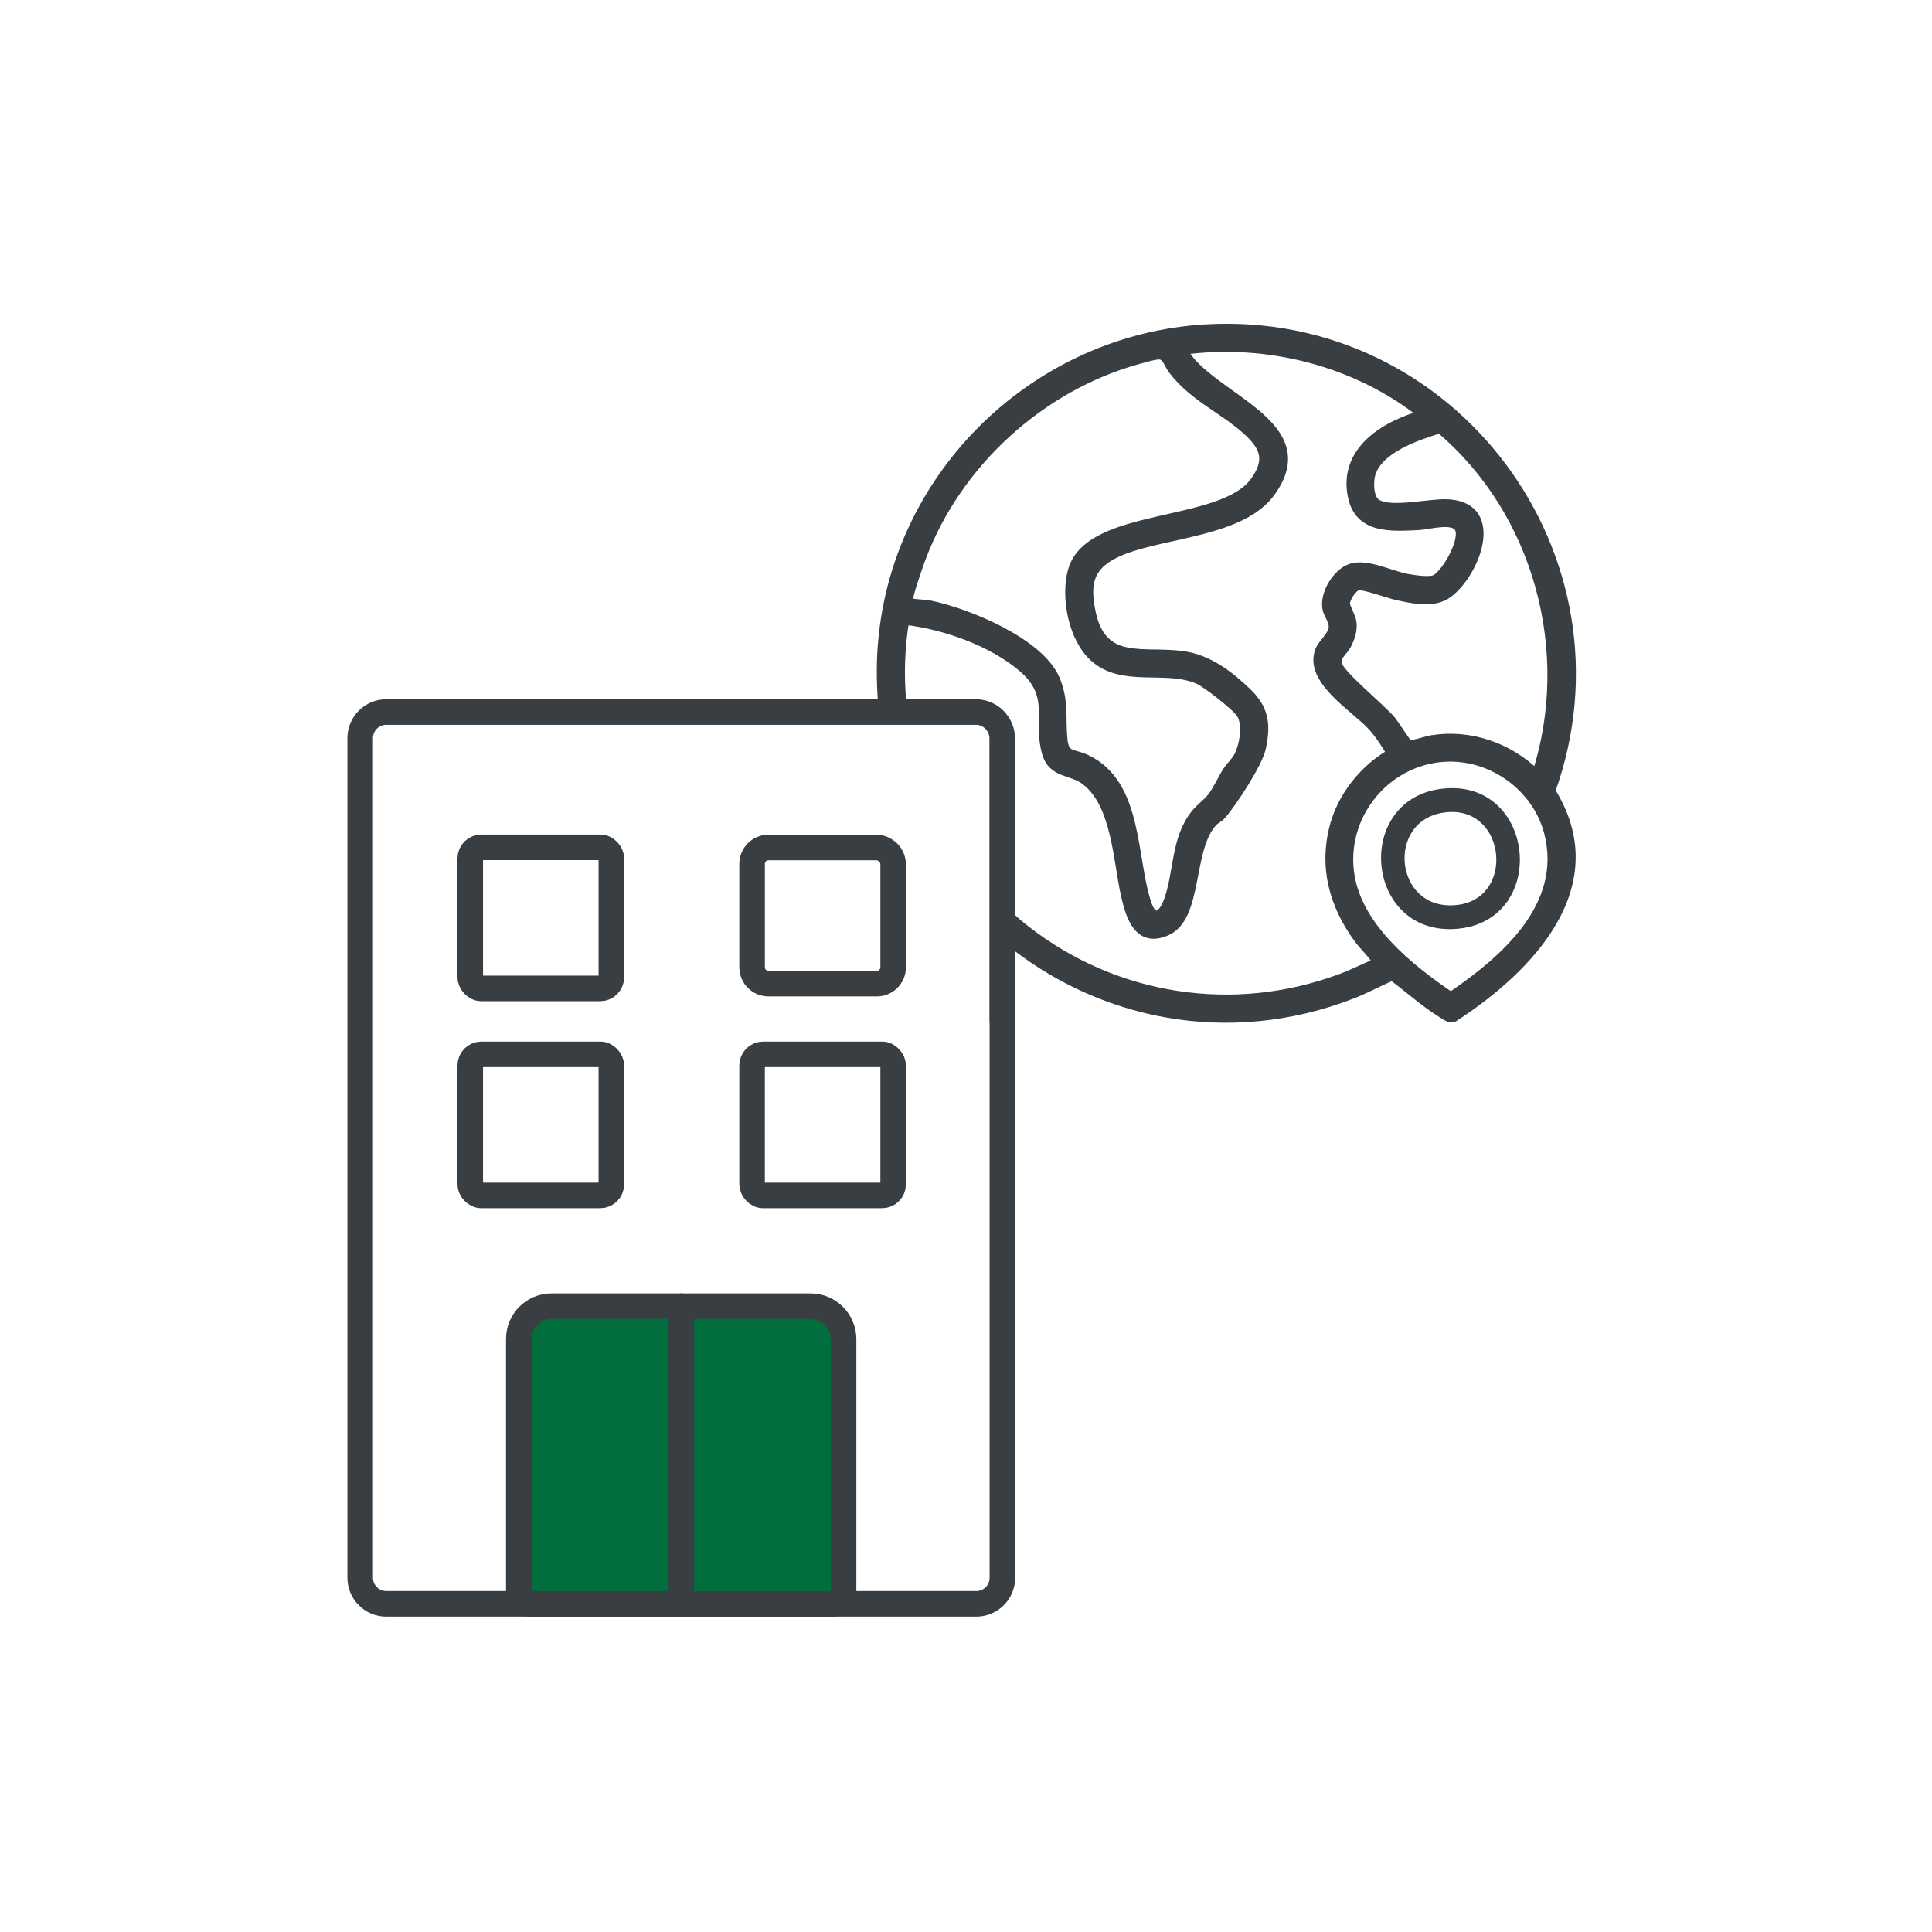 <?xml version="1.0" encoding="UTF-8"?>
<svg id="Livello_1" data-name="Livello 1" xmlns="http://www.w3.org/2000/svg" viewBox="0 0 113.39 113.39">
  <defs>
    <style>
      .cls-1, .cls-2, .cls-3 {
        fill: none;
      }

      .cls-2, .cls-3, .cls-4 {
        stroke-width: 1.5px;
      }

      .cls-2, .cls-3, .cls-4, .cls-5, .cls-6 {
        stroke: #383e42;
      }

      .cls-2, .cls-3, .cls-5, .cls-6 {
        stroke-miterlimit: 10;
      }

      .cls-2, .cls-4 {
        stroke-linecap: round;
      }

      .cls-4 {
        fill: #006f3d;
        stroke-linejoin: round;
      }

      .cls-5 {
        stroke-width: .25px;
      }

      .cls-5, .cls-6 {
        fill: #383e42;
      }

      .cls-6 {
        stroke-width: .5px;
      }
    </style>
  </defs>
  <path class="cls-1" d="M82.66,43.66c.18.09,1.06-.22,1.37-.27,2.26-.36,4.54.43,6.14,2.02,2.31-7.18.08-15.4-5.66-20.24-1.33.41-3.61,1.15-4.04,2.66-.13.47-.12,1.45.36,1.72.9.51,3.16-.08,4.24,0,3.03.24,1.53,4.08-.05,5.26-.85.64-2.02.36-3,.16-.52-.11-1.94-.65-2.32-.58-.3.05-.72.72-.72,1.01,0,.25.32.74.38,1.1.07.49-.1.97-.33,1.39-.21.39-.63.6-.52,1.08.14.6,2.58,2.59,3.17,3.29.18.21.91,1.35.98,1.39Z"/>
  <path class="cls-1" d="M59.08,42.65v10.98c.36.33.74.65,1.13.96,5.27,4.11,12.21,5.17,18.49,2.83.71-.27,1.38-.61,2.08-.9.03-.13-.04-.14-.08-.2-.27-.4-.69-.78-1-1.21-1.43-1.98-2.05-4.17-1.41-6.59.46-1.75,1.72-3.34,3.27-4.25l.03-.11c-.32-.53-.68-1.07-1.09-1.53-1.01-1.1-3.74-2.7-3.06-4.44.17-.43.75-.86.79-1.33.04-.41-.31-.77-.37-1.14-.15-.87.61-2.1,1.43-2.37.96-.31,2.34.44,3.35.61.4.07,1.3.21,1.62.03.62-.36,1.75-2.32,1.35-2.99-.34-.57-1.78-.14-2.33-.12-1.62.08-3.51.23-3.92-1.71-.57-2.69,1.9-4.2,4.13-4.82-3.89-3.1-9.12-4.41-14.05-3.76,1.52,2.76,8.14,4.26,5.13,8.36-1.69,2.3-6.1,2.37-8.64,3.36-1.91.74-2.31,1.78-1.84,3.8.69,2.92,3.06,2.06,5.31,2.37,1.51.21,2.72,1.13,3.8,2.16,1.03.98,1.15,1.92.84,3.3-.2.89-1.72,3.22-2.35,3.94-.15.17-.36.25-.5.4-1.47,1.6-.81,5.59-2.73,6.41-1.62.7-2.12-.81-2.41-2.08-.47-2.04-.54-5.36-2.32-6.74-.87-.68-1.97-.38-2.33-1.67-.54-1.88.52-3.36-1.39-4.98-1.8-1.54-4.57-2.51-6.9-2.78-.26,1.56-.31,3.13-.18,4.67h4.61c.86,0,1.55.7,1.55,1.55Z"/>
  <path class="cls-1" d="M84.77,47.56c-3.62.47-3.11,5.99.63,5.69,3.77-.29,3.18-6.19-.63-5.69Z"/>
  <path class="cls-1" d="M90.87,48.84c-.7-2.67-3.35-4.56-6.1-4.39-3.5.21-6.09,3.48-5.52,6.94.51,3.08,3.47,5.43,5.89,7.07,3.17-2.15,6.85-5.32,5.73-9.63ZM85.48,54.39c-5.24.42-5.91-7.42-.79-7.98,5.32-.58,6.06,7.56.79,7.98Z"/>
  <path class="cls-6" d="M91.03,46.43c4.91-13.7-5.75-28.01-20.3-27.14-9.85.59-18,8.4-18.93,18.23-.12,1.22-.11,2.41-.03,3.57h1.16c-.13-1.54-.08-3.11.18-4.67,2.33.27,5.1,1.24,6.9,2.78,1.91,1.63.85,3.11,1.39,4.98.37,1.29,1.47.99,2.33,1.67,1.78,1.39,1.85,4.7,2.32,6.74.29,1.27.79,2.78,2.41,2.08,1.92-.83,1.26-4.81,2.73-6.41.14-.15.35-.23.5-.4.64-.72,2.16-3.05,2.35-3.94.3-1.38.19-2.31-.84-3.3-1.08-1.03-2.29-1.96-3.8-2.16-2.25-.31-4.62.55-5.31-2.37-.47-2.02-.07-3.05,1.84-3.8,2.54-.99,6.95-1.07,8.64-3.36,3.01-4.09-3.62-5.59-5.13-8.36,4.93-.66,10.15.66,14.05,3.76-2.23.62-4.7,2.13-4.13,4.82.41,1.94,2.3,1.79,3.92,1.71.55-.03,2-.45,2.33.12.4.68-.73,2.64-1.35,2.99-.32.18-1.22.04-1.62-.03-1.01-.17-2.39-.92-3.35-.61-.83.27-1.58,1.5-1.43,2.37.06.37.41.74.37,1.14-.04.47-.62.91-.79,1.33-.68,1.74,2.04,3.34,3.06,4.44.42.45.77,1,1.09,1.53l-.03.11c-1.55.91-2.81,2.5-3.27,4.25-.64,2.42-.02,4.61,1.41,6.59.31.42.73.8,1,1.21.05.07.12.08.08.2-.7.29-1.37.64-2.08.9-6.28,2.34-13.22,1.28-18.49-2.83-.39-.3-.76-.63-1.13-.96v1.51c5.36,4.42,12.95,6.11,20.33,3.23.78-.31,1.53-.72,2.3-1.05,1.11.82,2.14,1.79,3.36,2.45l.28-.04c4.44-2.89,9.16-7.77,5.66-13.32ZM73.39,25.48c.92.91,1.01,1.65.27,2.72-1.91,2.76-9.74,1.77-10.73,5.28-.44,1.56.02,3.99,1.27,5.11,1.71,1.53,4.2.47,6.13,1.31.48.21,2.23,1.58,2.49,2,.39.62.18,1.83-.14,2.46-.18.35-.49.61-.7.94-.3.48-.53,1.04-.88,1.49-.28.35-.7.64-.97.99-1.19,1.48-.97,3.54-1.61,5.17-.31.79-.82,1.12-1.17.14-.93-2.66-.47-7.1-3.61-8.56-.77-.36-1.23-.11-1.34-1.12-.13-1.3.1-2.23-.45-3.55-.92-2.18-5.19-3.93-7.39-4.37-.31-.06-.86-.06-1.09-.13-.1-.03-.13-.09-.13-.18,0-.34.59-2.01.75-2.44,2.09-5.56,6.99-10.04,12.72-11.62.33-.09.8-.23,1.13-.27.51-.05.58.47.88.87,1.29,1.69,3.16,2.37,4.57,3.76ZM78.51,38.98c-.11-.48.3-.69.52-1.08.23-.42.4-.91.33-1.39-.05-.36-.38-.85-.38-1.1,0-.29.42-.96.72-1.01.38-.07,1.81.48,2.32.58.98.21,2.15.48,3-.16,1.58-1.19,3.08-5.02.05-5.26-1.08-.09-3.34.51-4.24,0-.48-.27-.49-1.25-.36-1.72.43-1.5,2.71-2.25,4.04-2.66,5.74,4.84,7.97,13.06,5.66,20.24-1.61-1.59-3.89-2.38-6.14-2.02-.31.05-1.18.36-1.37.27-.08-.04-.81-1.18-.98-1.39-.58-.7-3.03-2.69-3.17-3.29ZM85.14,58.47c-2.42-1.65-5.38-4-5.89-7.07-.57-3.46,2.02-6.72,5.52-6.94,2.75-.17,5.4,1.71,6.1,4.39,1.12,4.3-2.56,7.48-5.73,9.63Z"/>
  <path class="cls-5" d="M84.69,46.41c-5.12.56-4.45,8.4.79,7.98,5.27-.42,4.53-8.56-.79-7.98ZM85.4,53.25c-3.74.29-4.25-5.22-.63-5.69,3.81-.5,4.4,5.4.63,5.69Z"/>
  <g>
    <path class="cls-2" d="M58.83,59.28v33.32c0,.84-.68,1.53-1.53,1.53H22.67c-.84,0-1.53-.68-1.53-1.53v-49.28c0-.84.68-1.53,1.53-1.53h34.6c.86,0,1.55.7,1.55,1.55v15.94Z"/>
    <rect class="cls-3" x="27.6" y="49.73" width="8.28" height="8.28" rx=".65" ry=".65"/>
    <rect class="cls-3" x="27.6" y="61.88" width="8.28" height="8.28" rx=".65" ry=".65"/>
    <rect class="cls-3" x="44.14" y="61.88" width="8.28" height="8.28" rx=".65" ry=".65"/>
    <g>
      <path class="cls-4" d="M32.38,76.66h15.19c1.07,0,1.94.87,1.94,1.94v14.88c0,.36-.29.65-.65.65h-17.76c-.36,0-.65-.29-.65-.65v-14.9c0-1.06.86-1.92,1.92-1.92Z"/>
      <line class="cls-4" x1="39.99" y1="94.12" x2="39.99" y2="76.66"/>
    </g>
    <path class="cls-2" d="M52.42,52.4v4.37c0,.53-.43.96-.96.96h-6.36c-.53,0-.96-.43-.96-.96v-6.07c0-.53.43-.96.96-.96h6.31c.56,0,1.01.45,1.01,1.01v1.65Z"/>
  </g>
</svg>